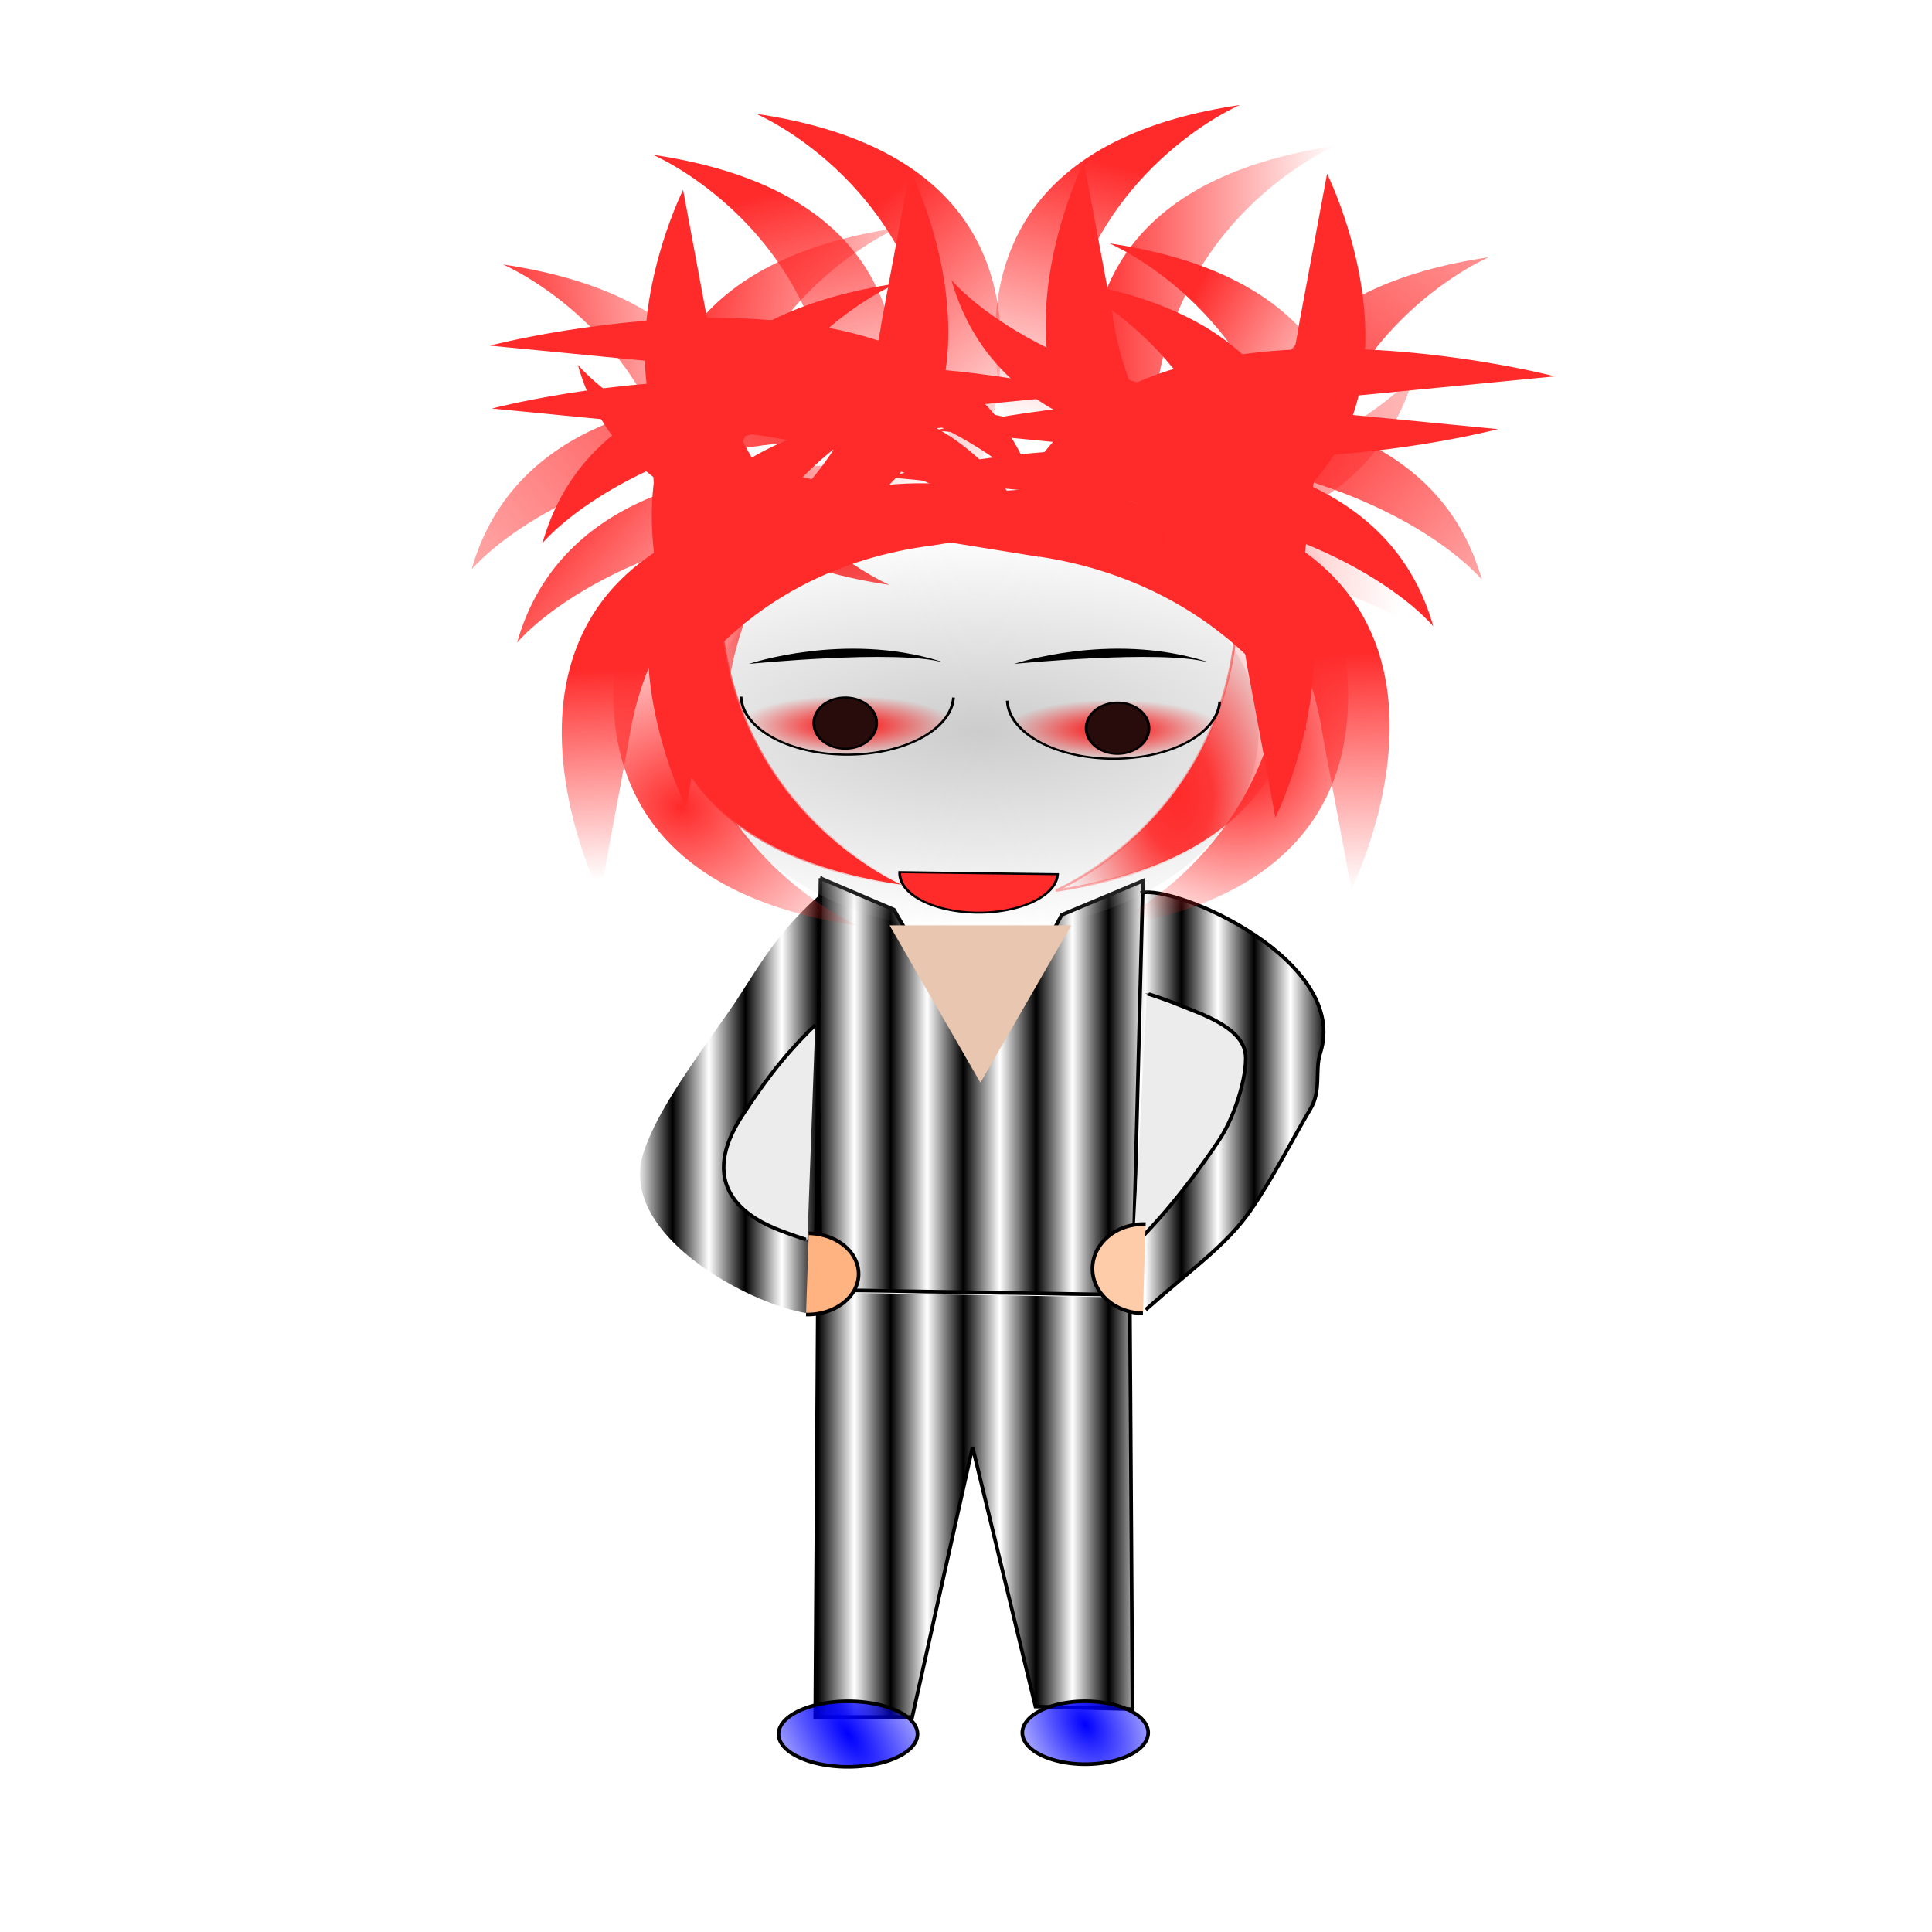 <svg xmlns="http://www.w3.org/2000/svg" xmlns:xlink="http://www.w3.org/1999/xlink" viewBox="0 0 531.5 531.5" version="1.0"><defs><linearGradient id="h" y2="284.14" gradientUnits="userSpaceOnUse" x2="521.4" gradientTransform="matrix(.772 0 0 .558 61.229 15.211)" y1="184.62" x1="370.68"><stop offset="0" stop-color="#ff2a2a"/><stop offset="1" stop-color="#ff2a2a" stop-opacity="0"/></linearGradient><linearGradient id="y" y2="366.11" gradientUnits="userSpaceOnUse" x2="372.35" gradientTransform="matrix(.772 0 0 .558 61.229 15.211)" y1="314.43" x1="296.29"><stop offset="0" stop-color="#ff2a2a"/><stop offset=".799" stop-color="#ff2a2a" stop-opacity=".2"/><stop offset="1" stop-color="#ff2a2a" stop-opacity="0"/></linearGradient><linearGradient id="c"><stop offset="0" stop-color="#ff2a2a"/><stop offset="1" stop-color="#ff2a2a" stop-opacity="0"/></linearGradient><linearGradient id="k" y2="202.65" gradientUnits="userSpaceOnUse" x2="282.08" gradientTransform="matrix(.772 0 0 .558 61.229 15.211)" y1="126.2" x1="189.56"><stop offset="0" stop-color="#ff2a2a"/><stop offset="1" stop-color="#ff2a2a" stop-opacity="0"/></linearGradient><linearGradient id="j" y2="181.01" gradientUnits="userSpaceOnUse" x2="283.42" gradientTransform="matrix(.772 0 0 .558 61.229 15.211)" y1="55.529" x1="323.8"><stop offset="0" stop-color="#ff2a2a"/><stop offset="1" stop-color="#ff2a2a" stop-opacity="0"/></linearGradient><linearGradient id="f" y2="389.43" gradientUnits="userSpaceOnUse" x2="411.06" gradientTransform="matrix(.772 0 0 .558 61.229 15.211)" y1="285.58" x1="404.57"><stop offset="0" stop-color="#ff2a2a"/><stop offset="1" stop-color="#ff2a2a" stop-opacity="0"/></linearGradient><linearGradient id="g" y2="411.56" gradientUnits="userSpaceOnUse" x2="409.62" gradientTransform="matrix(.772 0 0 .558 61.229 15.211)" y1="294.23" x1="405.29"><stop offset="0" stop-color="#ff2a2a"/><stop offset="1" stop-color="#ff2a2a" stop-opacity="0"/></linearGradient><linearGradient id="s" y2="196.88" gradientUnits="userSpaceOnUse" x2="232.21" gradientTransform="matrix(.772 0 0 .558 61.229 15.211)" y1="70.674" x1="185.34"><stop offset="0" stop-color="#ff2a2a"/><stop offset="1" stop-color="#ff2a2a" stop-opacity="0"/></linearGradient><linearGradient id="q" y2="142.07" gradientUnits="userSpaceOnUse" x2="396.75" gradientTransform="matrix(.772 0 0 .558 61.229 15.211)" y1="142.07" x1="308.55"><stop offset="0" stop-color="#ff2a2a"/><stop offset="1" stop-color="#ff2a2a" stop-opacity="0"/></linearGradient><linearGradient id="u" y2="330.29" gradientUnits="userSpaceOnUse" x2="0" gradientTransform="matrix(.772 0 0 .558 61.229 15.211)" y1="180.29" x1="238.7"><stop offset="0" stop-color="#ff2a2a"/><stop offset="1" stop-color="#ff2a2a" stop-opacity="0"/></linearGradient><linearGradient id="b"><stop offset="0" stop-color="#ff2a2a"/><stop offset=".276" stop-color="#ff2a2a" stop-opacity=".792"/><stop offset="1" stop-color="#ff2a2a" stop-opacity="0"/></linearGradient><linearGradient id="v" y2="188.22" xlink:href="#b" gradientUnits="userSpaceOnUse" x2="197.21" gradientTransform="matrix(.772 0 0 .558 61.229 15.211)" y1="200.48" x1="99.91"/><linearGradient id="i" y2="8.654" xlink:href="#c" gradientUnits="userSpaceOnUse" x2="543.03" gradientTransform="matrix(.772 0 0 .558 61.229 15.211)" y1="183.9" x1="360.58"/><linearGradient id="d"><stop offset="0" stop-color="#ff2a2a"/><stop offset=".279" stop-color="#ff2a2a" stop-opacity=".933"/><stop offset="1" stop-color="#ff2a2a" stop-opacity="0"/></linearGradient><linearGradient id="x" y2="311.54" xlink:href="#c" gradientUnits="userSpaceOnUse" x2="242.42" gradientTransform="matrix(.772 0 0 .558 61.229 15.211)" y1="311.54" x1="154.22"/><linearGradient id="o" y2="178.85" gradientUnits="userSpaceOnUse" x2="524.62" gradientTransform="matrix(.772 0 0 .558 61.229 15.211)" y1="201.2" x1="229.66"><stop offset="0" stop-color="#ff2a2a"/><stop offset="1" stop-color="#ff2a2a" stop-opacity="0"/></linearGradient><linearGradient id="w" y2="302.17" gradientUnits="userSpaceOnUse" x2="194.32" gradientTransform="matrix(.772 0 0 .558 61.229 15.211)" y1="245.92" x1="104.9"><stop offset="0" stop-color="#ff2a2a"/><stop offset="1" stop-color="#ff2a2a" stop-opacity="0"/></linearGradient><linearGradient id="r" y2="209.86" gradientUnits="userSpaceOnUse" x2="381.1" gradientTransform="matrix(.772 0 0 .558 64.835 20.259)" y1="181.01" x1="311.21"><stop offset="0" stop-color="#ff2a2a"/><stop offset="1" stop-color="#ff2a2a" stop-opacity="0"/></linearGradient><linearGradient id="t" y2="262.5" gradientUnits="userSpaceOnUse" x2="399.85" gradientTransform="matrix(.772 0 0 .558 75.653 26.028)" y1="245.19" x1="236.15"><stop offset="0" stop-color="#ff2a2a"/><stop offset="1" stop-color="#ff2a2a" stop-opacity="0"/></linearGradient><linearGradient id="p" y2="197.6" gradientUnits="userSpaceOnUse" x2="252.74" gradientTransform="matrix(.772 0 0 .558 61.229 15.211)" y1="182.45" x1="153.28"><stop offset="0" stop-color="#ff2a2a"/><stop offset="1" stop-color="#ff2a2a" stop-opacity="0"/></linearGradient><radialGradient id="z" xlink:href="#d" gradientUnits="userSpaceOnUse" cy="208.18" cx="324.12" gradientTransform="matrix(1 0 0 1.608 0 -115.86)" r="34.003"/><radialGradient id="l" gradientUnits="userSpaceOnUse" cy="242.31" cx="311.18" gradientTransform="matrix(1.857 0 0 .996 -266.65 .881)" r="99.16"><stop offset="0" stop-color="#ccc"/><stop offset="1" stop-color="#ccc" stop-opacity="0"/></radialGradient><radialGradient id="C" gradientUnits="userSpaceOnUse" cy="173.44" cx="-55.89" gradientTransform="matrix(1.796 2.687 -1.188 .794 250.51 185.92)" r="19.611"><stop offset="0" stop-color="#00f"/><stop offset="1" stop-color="#00f" stop-opacity="0"/></radialGradient><radialGradient id="D" gradientUnits="userSpaceOnUse" cy="237.14" cx="-80.049" gradientTransform="matrix(-1.127 -1.871 1.234 -.743 -462.91 261.58)" r="17.808"><stop offset="0" stop-color="#00f"/><stop offset="1" stop-color="#00f" stop-opacity="0"/></radialGradient><radialGradient id="A" gradientUnits="userSpaceOnUse" cy="202.08" cx="-102.05" gradientTransform="matrix(1 0 0 .385 0 124.25)" r="38.343"><stop offset="0" stop-color="red"/><stop offset="1" stop-color="red" stop-opacity="0"/></radialGradient><radialGradient id="B" xlink:href="#b" gradientUnits="userSpaceOnUse" cy="176.16" cx="215.75" gradientTransform="matrix(1 0 0 1.613 0 -108.08)" r="33.674"/><radialGradient id="m" gradientUnits="userSpaceOnUse" cy="221.33" cx="188.66" gradientTransform="matrix(-.362 1.575 -1.796 -.413 653.2 16.319)" r="33.674"><stop offset="0" stop-color="#ff2a2a"/><stop offset="1" stop-color="#ff2a2a" stop-opacity="0"/></radialGradient><radialGradient id="n" xlink:href="#d" gradientUnits="userSpaceOnUse" cy="201.15" cx="337.19" gradientTransform="matrix(.893 1.613 -1.412 .781 320.08 -500.06)" r="33.674"/><pattern id="a" height="1" width="2" patternUnits="userSpaceOnUse" patternTransform="scale(10)"><path d="M0-.5h1v2H0z"/></pattern><pattern id="e" xlink:href="#a" patternTransform="matrix(10 0 0 10 0 -5.048)"/></defs><path d="M315.2 360.31c12.58-11.2 22.02-17.6 28.68-27.11 6.23-8.9 12.11-20.62 16.64-28.15 3.06-5.1 1.17-10.64 2.67-15.26 8.23-25.4-39.46-46.49-49.43-44.15" fill-rule="evenodd" stroke="#000" fill="url(#e)"/><path d="M225 246.64c-12.58 11.2-17.7 21.92-24.35 31.44-6.23 8.9-12.12 17.01-16.64 24.54-3.06 5.09-5.5 9.92-7 14.54-8.23 25.4 39.46 46.49 49.43 44.14" fill="url(#a)" fill-rule="evenodd"/><path d="M225.72 241.59l-1.44 113.22 87.26 1.44 2.89-113.94-22.36 9.38-21.63 41.1-24.52-42.55-20.2-8.65z" fill-rule="evenodd" stroke="#000" fill="url(#a)"/><path d="M172.88 204.37c7.24-49.1 49.01-66.81 49.01-66.81-103.59 15.3-56.81 108.67-56.81 108.67l7.8-41.86z" fill-rule="evenodd" fill="url(#f)"/><path d="M363.97 202.76c-7.24-49.1-49.01-66.81-49.01-66.81 103.59 15.3 56.81 108.67 56.81 108.67l-7.8-41.86z" fill-rule="evenodd" fill="url(#g)"/><path d="M315.21 124.06c67.95 5.24 92.46 35.42 92.46 35.42-21.17-74.859-150.38-41.05-150.38-41.05l57.92 5.63z" fill-rule="evenodd" fill="url(#h)"/><path d="M354.2 112.42c-67.95-5.23-92.46-35.413-92.46-35.413 21.17 74.863 150.38 41.053 150.38 41.053l-57.92-5.64zM193.23 118.03c67.95 5.23 92.46 35.41 92.46 35.41-21.16-74.856-150.38-41.05-150.38-41.05l57.92 5.64z" fill-rule="evenodd" fill="#ff2a2a"/><path d="M369.79 109.17c-67.95 5.23-92.45 35.42-92.45 35.42 21.16-74.861 150.38-41.05 150.38-41.05l-57.93 5.63z" fill-rule="evenodd" fill="#ff2a2a"/><path d="M241.69 114c-67.95 5.23-92.46 35.42-92.46 35.42 21.17-74.861 150.39-41.05 150.39-41.05L241.69 114zM301.84 136.88c67.95 5.23 92.46 35.41 92.46 35.41-21.16-74.856-150.38-41.05-150.38-41.05l57.92 5.64z" fill-rule="evenodd" fill="#ff2a2a"/><path d="M360.58 137.56c7.24-49.099 49.02-66.808 49.02-66.808-103.6 15.294-56.82 108.67-56.82 108.67l7.8-41.86z" fill-rule="evenodd" fill="url(#i)"/><path d="M192.68 100.72c67.95 5.23 92.45 35.42 92.45 35.42-21.16-74.863-150.38-41.055-150.38-41.055l57.93 5.635zM357.29 89.668c-7.25 49.102-49.02 66.812-49.02 66.812 103.6-15.3 56.81-108.67 56.81-108.67l-7.79 41.858z" fill-rule="evenodd" fill="#ff2a2a"/><path d="M292.07 95.705c7.24-49.101 49.02-66.81 49.02-66.81-103.6 15.294-56.81 108.66-56.81 108.66l7.79-41.855z" fill-rule="evenodd" fill="url(#j)"/><path d="M257.03 98.12c-7.24-49.102-49.01-66.81-49.01-66.81 103.59 15.294 56.81 108.67 56.81 108.67l-7.8-41.86z" fill-rule="evenodd" fill="url(#k)"/><path d="M195.72 94.095c7.24 49.105 49.01 66.815 49.01 66.815-103.6-15.3-56.81-108.67-56.81-108.67l7.8 41.855z" fill-rule="evenodd" fill="#ff2a2a"/><path d="M242.55 88.461c-7.24 49.099-49.02 66.809-49.02 66.809 103.6-15.29 56.82-108.67 56.82-108.67l-7.8 41.861z" fill-rule="evenodd" fill="#ff2a2a"/><path d="M410.34 242.31a99.16 98.799 0 11-198.32 0 99.16 98.799 0 11198.32 0z" transform="matrix(.772 0 0 .558 29.482 65.922)" fill-rule="evenodd" fill="url(#l)"/><path d="M279.01 182.64s26.18-8.85 52.35-.81l1.12.41c-12.81-3.63-53.47.4-53.47.4zM206.04 182.64s26.18-8.85 52.36-.81l1.11.41c-12.81-3.63-53.47.4-53.47.4z" fill-rule="evenodd"/><path d="M196.53 180.22c7.24-49.1 49.01-66.81 49.01-66.81-103.59 15.3-56.81 108.67-56.81 108.67l7.8-41.86zM343.06 183.04c-7.24-49.1-49.01-66.81-49.01-66.81 103.59 15.3 56.81 108.67 56.81 108.67l-7.8-41.86z" fill-rule="evenodd" fill="#ff2a2a"/><path d="M187.06 187.87c7.24 49.1 49.01 66.81 49.01 66.81-103.59-15.29-56.81-108.67-56.81-108.67l7.8 41.86z" fill-rule="evenodd" fill="url(#m)"/><path d="M283.11 152.75c56.1 7.17 76.33 48.57 76.33 48.57-17.47-102.66-124.15-56.3-124.15-56.3l47.82 7.73z" fill-rule="evenodd" fill="#ff2a2a"/><path d="M256.62 150.04c-53.36 6.74-72.6 45.66-72.6 45.66 16.62-96.521 118.08-52.93 118.08-52.93l-45.48 7.27z" fill-rule="evenodd" fill="#ff2a2a"/><path d="M352.53 188.68c-7.24 49.1-49.02 66.81-49.02 66.81 103.6-15.3 56.82-108.67 56.82-108.67l-7.8 41.86z" fill-rule="evenodd" fill="url(#n)"/><path d="M197.64 144.81c7.24-49.105 49.02-66.814 49.02-66.814-103.6 15.294-56.81 108.66-56.81 108.66l7.79-41.85z" fill-rule="evenodd" fill="#ff2a2a"/><path d="M251.41 135.77c-67.95-5.23-92.45-35.42-92.45-35.42 21.16 74.86 150.38 41.05 150.38 41.05l-57.93-5.63z" fill-rule="evenodd" fill="#ff2a2a"/><path d="M296.53 138.59c67.95-5.24 92.46-35.42 92.46-35.42-21.17 74.86-150.39 41.05-150.39 41.05l57.93-5.63z" fill-rule="evenodd" fill="url(#o)"/><path d="M341.39 144c-7.24-49.1-49.02-66.808-49.02-66.808 103.6 15.294 56.82 108.67 56.82 108.67l-7.8-41.86z" fill-rule="evenodd" fill="#ff2a2a"/><path d="M232.78 234.16s38.99 18.11 70.73 0" fill="none"/><path d="M306 86.448c7.24 49.102 49.01 66.812 49.01 66.812-103.6-15.29-56.81-108.67-56.81-108.67l7.8 41.858z" fill-rule="evenodd" fill="#ff2a2a"/><path d="M197.94 129.51c7.25-49.099 49.02-66.808 49.02-66.808-103.6 15.294-56.81 108.67-56.81 108.67l7.79-41.86z" fill-rule="evenodd" fill="url(#p)"/><path d="M318.25 106.97c7.24-49.097 49.02-66.806 49.02-66.806-103.6 15.294-56.82 108.67-56.82 108.67l7.8-41.86z" fill-rule="evenodd" fill="url(#q)"/><path d="M354.21 133.76c-7.24-49.106-49.02-66.814-49.02-66.814 103.6 15.294 56.82 108.66 56.82 108.66l-7.8-41.85z" fill-rule="evenodd" fill="url(#r)"/><path d="M228.62 109.39c-7.24-49.102-49.01-66.811-49.01-66.811 103.6 15.294 56.81 108.67 56.81 108.67l-7.8-41.86z" fill-rule="evenodd" fill="url(#s)"/><path d="M403.21 89.266c.75-.537.75-.537 0 0z" fill="none"/><path d="M315.97 151.78c67.95 5.24 92.45 35.42 92.45 35.42-21.16-74.86-150.38-41.05-150.38-41.05l57.93 5.63z" fill-rule="evenodd" fill="url(#t)"/><path d="M222.2 121.25c-67.96 5.23-92.46 35.41-92.46 35.41 21.16-74.856 150.38-41.05 150.38-41.05l-57.92 5.64z" fill-rule="evenodd" fill="url(#u)"/><path d="M187.41 139.57c-7.24-49.097-49.02-66.806-49.02-66.806 103.6 15.294 56.82 108.67 56.82 108.67l-7.8-41.86z" fill-rule="evenodd" fill="url(#v)"/><path d="M234.71 141.37c-67.96 5.23-92.46 35.42-92.46 35.42 21.16-74.86 150.38-41.05 150.38-41.05l-57.92 5.63z" fill-rule="evenodd" fill="url(#w)"/><path d="M199.06 176.6c7.24 49.1 49.01 66.81 49.01 66.81-103.6-15.29-56.81-108.66-56.81-108.66l7.8 41.85z" fill-rule="evenodd" stroke="url(#x)" stroke-width=".657" fill="#ff2a2a"/><path d="M339.46 178.21c-7.24 49.1-49.01 66.81-49.01 66.81 103.6-15.29 56.81-108.66 56.81-108.66l-7.8 41.85z" fill-rule="evenodd" stroke="url(#y)" stroke-width=".657" fill="url(#z)"/><path d="M-5.778 318.52a28.125 19.471 0 11-56.231-1.04l28.114.55z" transform="matrix(.772 0 0 .558 295.39 62.77)" fill-rule="evenodd" stroke="#000" fill="#ff2a2a"/><path d="M-64.21 188.24a37.861 29.207 0 01-75.69-.43" transform="matrix(.772 0 0 .558 311.87 86.851)" fill-rule="evenodd" stroke="#000" fill="url(#A)"/><path d="M-64.21 188.24a37.861 29.207 0 01-75.69-.43" transform="matrix(.772 0 0 .558 385.12 87.971)" fill-rule="evenodd" stroke="#000" fill="url(#A)"/><path d="M-95.193 141.71a11.178 12.62 0 11-22.357 0 11.178 12.62 0 1122.357 0z" transform="matrix(.772 0 0 .558 314.65 119.85)" fill-rule="evenodd" stroke="#000" fill="#280b0b"/><path d="M-95.193 141.71a11.178 12.62 0 11-22.357 0 11.178 12.62 0 1122.357 0z" transform="matrix(.772 0 0 .558 389.57 121.26)" fill-rule="evenodd" stroke="#000" fill="#280b0b"/><path d="M200.42 188.64c7.24-49.1 49.01-66.81 49.01-66.81-103.6 15.29-56.81 108.67-56.81 108.67l7.8-41.86z" fill-rule="evenodd" fill="url(#B)"/><path d="M269.72 297.84l-24.99-43.27h49.97l-24.98 43.27z" fill-rule="evenodd" fill="#e9c6af"/><path d="M225 355.53l-.72 116.83h26.68l16.59-74.28 17.31 71.4 26.68.72-.72-113.23h.72" fill-rule="evenodd" stroke="#000" fill="url(#a)"/><path d="M224.28 281.97c-9.75 9.4-15.34 17.76-19.93 24.7-12.32 18.62-.34 27.45 8.81 31.24 4.46 1.84 8.97 3.2 8.96 3.2" fill-rule="evenodd" stroke="#000" fill="#ececec"/><path d="M222.49 339.285a14.063 11.178 0 11-.75 22.348" fill-rule="evenodd" stroke="#000" fill="#ffb380"/><path d="M-36.779 173.44a19.111 9.014 0 11-38.222 0 19.111 9.014 0 1138.222 0z" transform="translate(289.19 303.61)" fill-rule="evenodd" stroke="#000" fill="url(#C)"/><path d="M-62.741 232.94a17.308 8.654 0 11-34.616 0 17.308 8.654 0 1134.616 0z" transform="rotate(180 109.255 354.81)" fill-rule="evenodd" stroke="#000" fill="url(#D)"/><path d="M311.93 342.55c9.75-9.4 18.94-22.08 23.53-29.02 4.89-7.39 8.12-19.73 7.05-24.33-1.63-7-12.5-10.4-18.02-12.68-4.46-1.84-8.96-3.21-8.96-3.2" fill-rule="evenodd" stroke="#000" fill="#ececec"/><path d="M314.42 361.279a12.26 14.063 90 11.75-24.509" fill-rule="evenodd" stroke="#000" fill="#fca"/><path d="M-104.57 61.704v-.096" fill-rule="evenodd" stroke="#000" fill="red"/><path d="M-41.828 266.48a1.442.36 0 11-2.883-.02" fill-rule="evenodd" stroke="#000" fill="#ffb380"/></svg>